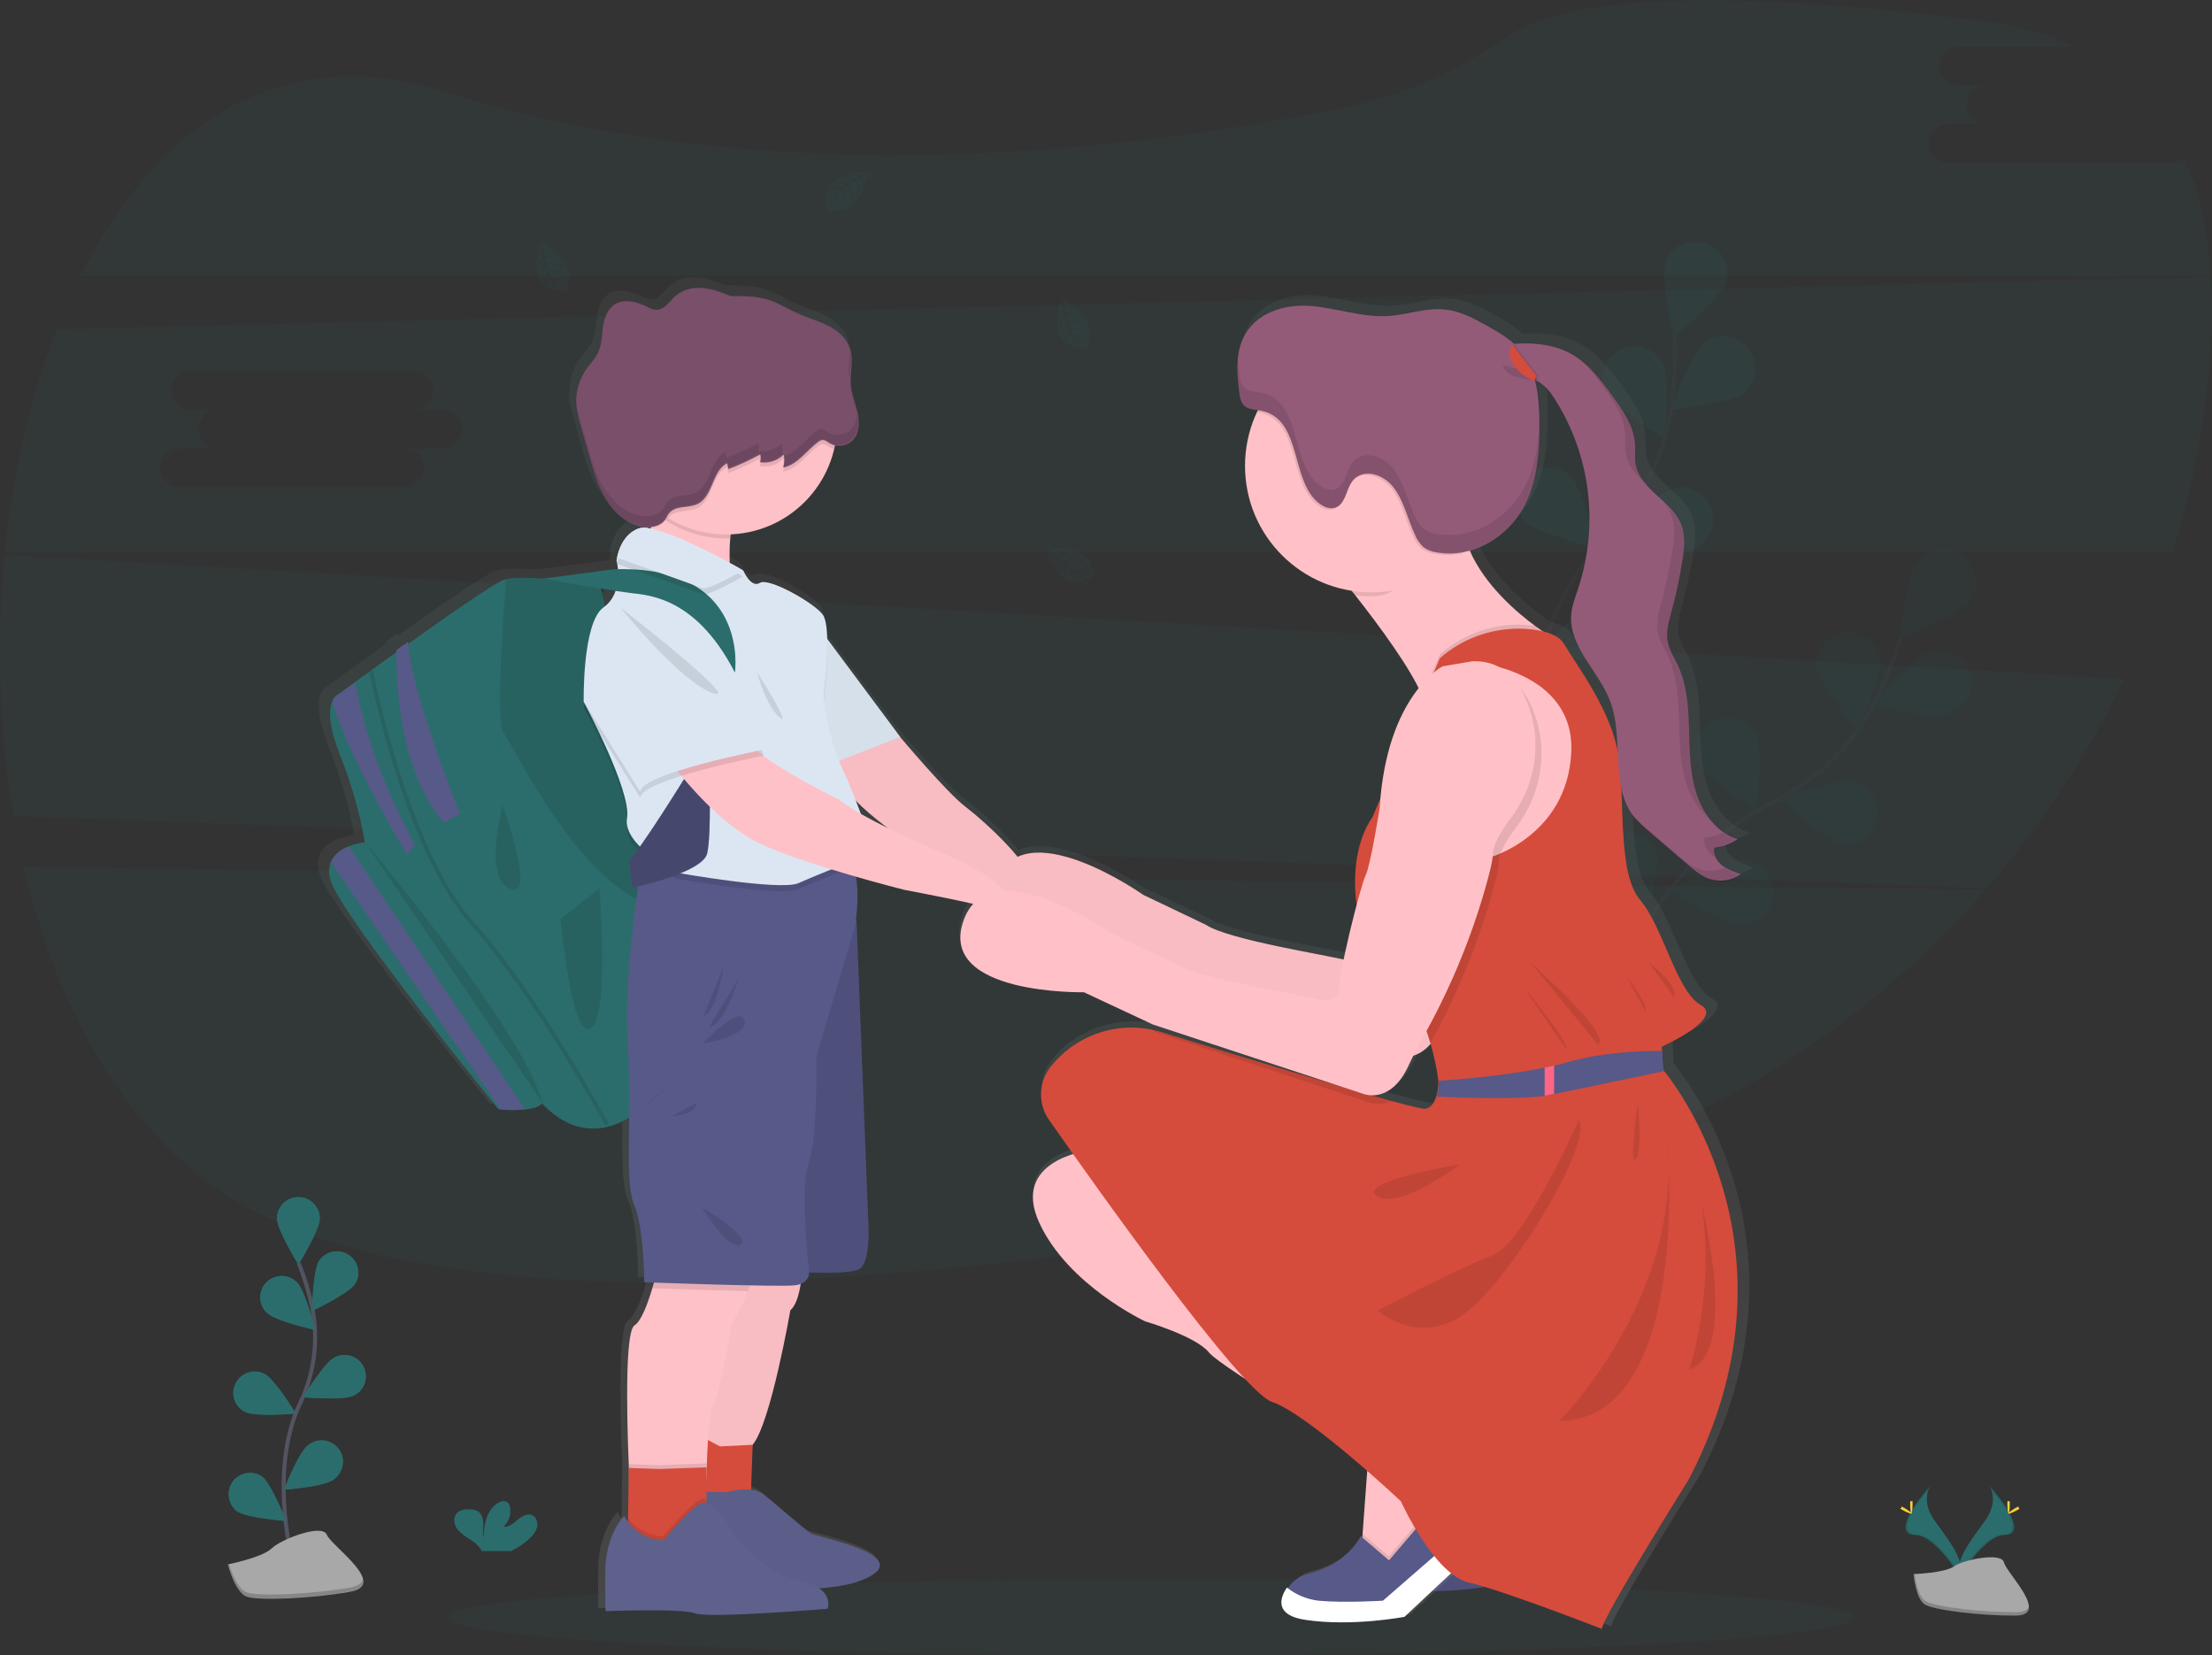 <?xml version="1.0" encoding="utf-8"?>
<!-- Generator: Adobe Illustrator 23.0.1, SVG Export Plug-In . SVG Version: 6.00 Build 0)  -->
<svg version="1.1" id="Calque_1" xmlns="http://www.w3.org/2000/svg" xmlns:xlink="http://www.w3.org/1999/xlink" x="0px" y="0px"
	 viewBox="0 0 1097.1 820.8" style="enable-background:new 0 0 1097.1 820.8;" xml:space="preserve">
<rect x="0" y="0" width="1097.1" height="820.8" fill="#333333" stroke="none"/>
<style type="text/css">
	.st0{opacity:0.1;fill:#2B6D6C;enable-background:new    ;}
	.st1{fill:#FFC1C7;}
	.st2{fill:#575988;}
	.st3{fill:none;}
	.st4{opacity:0.1;enable-background:new    ;}
	.st5{opacity:0.1;}
	.st6{fill:none;stroke:#535461;stroke-width:2;stroke-miterlimit:10;}
	.st7{fill:#2B6D6C;}
	.st8{opacity:0.25;enable-background:new    ;}
	.st9{fill:url(#SVGID_1_);}
	.st10{fill:#FFC1C8;}
	.st11{opacity:3.000000e-02;enable-background:new    ;}
	.st12{fill:#D54C3C;}
	.st13{fill:#5D618C;}
	.st14{fill:#DCE6F2;}
	.st15{fill:#FFFFFF;}
	.st16{fill:#FF6584;}
	.st17{opacity:0.2;enable-background:new    ;}
	.st18{fill:#794F6A;}
	.st19{fill:#945B79;}
	.st20{opacity:0.1;fill:none;stroke:#000000;stroke-width:2;stroke-miterlimit:10;enable-background:new    ;}
	.st21{fill:#FFD037;}
	.st22{fill:#A8A8A8;}
</style>
<title>back to school</title>
<ellipse class="st0" cx="570.7" cy="802" rx="348.8" ry="18.9"/>
<path class="st1" d="M768.3,728l-3,4.4L746.8,760l-15.8,4.8l-11.8-11.5l0.6-7.6l2.9-39.4c0,0-72.7-42.8-79.2-50.8
	S612,640.2,612,640.2s-38.2-17.8-52.5-48.8s23.8-35.8,23.8-35.8L726,692.2L768.3,728z"/>
<path class="st2" d="M785.8,744l-45.2,42.2c0,0-26,5-49.2,1.5c-14.9-2.2-12-10.4-8.1-16l0.1-0.1c2.3-3.2,5.8-5.5,9.6-6.3
	c19.2-4.6,25.9-18.6,25.9-18.6l14,12l24.2-28.3l17.9,8.4L785.8,744z"/>
<line class="st3" x1="729.8" y1="778.7" x2="775" y2="739.4"/>
<path class="st4" d="M775,738.9l-10.7-5l1-1.5l3-4.4L726,692.2L583.3,555.7c0,0-38,4.7-23.8,35.7s52.5,48.8,52.5,48.8
	s25,7.2,31.5,15.2s79.2,50.8,79.2,50.8l-2.9,39.4l-0.1,1.9l-0.9-0.8c0,0-6.6,13.9-25.9,18.6c-3.9,0.9-7.3,3.1-9.6,6.3l-0.1,0.1
	c-4,5.6-6.8,13.8,8.1,16c23.2,3.5,49.2-1.5,49.2-1.5l45.2-42.2L775,738.9z"/>
<path class="st0" d="M11.8,430C29.2,504.2,66,568.3,124,599.4c120.7,64.6,392.9,31.3,596.1-7c102.7-19.3,195.8-72.5,264.5-151.2
	L11.8,430z"/>
<path class="st0" d="M1077.2,80.7H965.7c-5.3-0.2-9.5-4.6-9.3-9.9c0.2-5.1,4.2-9.2,9.3-9.3H985c-5.3,0-9.6-4.3-9.6-9.6
	c0-5.3,4.3-9.6,9.6-9.6h-13.8c-5.3-0.2-9.5-4.6-9.3-9.9c0.2-5.1,4.2-9.2,9.3-9.3h58.2c-12.9-6-28-10.3-45.4-12.5
	c-158.6-20.4-215.3-6.9-235.3,7c-24.7,17.1-52.2,29.7-81.5,35.7c-97.9,20.2-280.9,44.5-446.8-7.8c-82.5-26-143.7,17.9-180.5,91.3
	h1056.6c-1.4-21.3-5.5-41-13.1-58.2C1081.7,79.9,1079.5,80.7,1077.2,80.7z"/>
<path class="st0" d="M2.4,275.1c-4.3,43.2-2.8,86.7,4.3,129.5l978.7,35.8c27.2-31.3,50.1-66.2,68-103.7L2.4,275.1z M389.5,367.4
	h-19.3c5.3-0.2,9.8,4,9.9,9.3s-4,9.8-9.3,9.9c-0.2,0-0.4,0-0.6,0H258.7c-5.3-0.2-9.5-4.6-9.3-9.9c0.2-5.1,4.2-9.2,9.3-9.3H278
	c-5.3,0-9.6-4.3-9.6-9.6s4.3-9.6,9.6-9.6h-13.8c-5.3-0.2-9.5-4.6-9.3-9.9c0.2-5.1,4.2-9.2,9.3-9.3h111.5c5.3,0.2,9.5,4.6,9.3,9.9
	c-0.2,5.1-4.2,9.2-9.3,9.3h13.8c5.3,0,9.6,4.3,9.6,9.6S394.8,367.4,389.5,367.4L389.5,367.4z"/>
<path class="st0" d="M1096.6,137.3l-1068.5,26c-13,33.4-21.6,71.1-25.6,110.3h1075.3c7-23,12.2-46.5,15.5-70.3
	C1096.6,180.3,1097.9,158,1096.6,137.3z M219.5,222.4h-19.3c5.3-0.2,9.8,4,9.9,9.3s-4,9.8-9.3,9.9c-0.2,0-0.4,0-0.6,0H88.7
	c-5.3-0.2-9.5-4.6-9.3-9.9c0.2-5.1,4.2-9.2,9.3-9.3H108c-5.3,0-9.6-4.3-9.6-9.6c0-5.3,4.3-9.6,9.6-9.6H94.2
	c-5.3-0.2-9.5-4.6-9.3-9.9c0.2-5.1,4.2-9.2,9.3-9.3h111.5c5.3,0.2,9.5,4.6,9.3,9.9c-0.2,5.1-4.2,9.2-9.3,9.3h13.8
	c5.3,0,9.6,4.3,9.6,9.6C229.1,218.1,224.8,222.4,219.5,222.4z"/>
<g class="st5">
	<path class="st6" d="M797.3,493.6c0,0,28.2-69.5,80.9-95.3c22.2-10.7,40.3-28.2,51.6-50.1c5.3-10.4,9.6-21.3,12.9-32.5"/>
	<path class="st7" d="M975.8,299.4c-5.5,6.9-33.9,17-33.9,17s3.4-30,8.9-36.9c5.1-7.2,15-9,22.3-3.9c7.2,5.1,9,15,3.9,22.3
		C976.6,298.4,976.2,298.9,975.8,299.4L975.8,299.4z"/>
	<path class="st7" d="M966,354c-8.4,2.8-37.7-4.2-37.7-4.2s19.2-23.3,27.5-26.1c8.2-3.4,17.5,0.6,20.9,8.7
		c3.4,8.2-0.6,17.5-8.7,20.9C967.3,353.6,966.7,353.8,966,354z"/>
	<path class="st7" d="M913.1,418.6c-8.6-1.8-30.4-22.6-30.4-22.6s28.3-10.4,36.9-8.6c8.5,2.3,13.5,11.1,11.2,19.7
		C928.7,414.8,921.1,419.8,913.1,418.6L913.1,418.6z"/>
	<path class="st7" d="M862.1,458.5c-8.8-0.3-33.8-17.2-33.8-17.2s26.1-15.1,34.9-14.8c8.8-0.3,16.2,6.7,16.5,15.5
		c0.3,8.8-6.7,16.2-15.5,16.5C863.6,458.6,862.9,458.6,862.1,458.5z"/>
	<path class="st7" d="M901,330.3c1.1,8.8,20.2,32.1,20.2,32.1s12.6-27.4,11.5-36.1c-1.7-8.7-10.1-14.3-18.8-12.6
		C906,315.1,900.5,322.3,901,330.3z"/>
	<path class="st7" d="M842,377.7c3.7,8,28.9,24.5,28.9,24.5s3.8-29.9,0.1-37.9c-4.2-7.8-13.9-10.6-21.7-6.4
		C842.2,361.7,839.1,370.2,842,377.7L842,377.7z"/>
	<path class="st7" d="M790.9,431.6c2.3,8.5,24.3,29.1,24.3,29.1s8.8-28.8,6.5-37.4c-2.8-8.4-11.9-12.9-20.3-10.1
		C793.8,415.8,789.3,423.7,790.9,431.6L790.9,431.6z"/>
	<path class="st8" d="M975.8,299.4c-5.5,6.9-33.9,17-33.9,17s3.4-30,8.9-36.9c5.1-7.2,15-9,22.3-3.9c7.2,5.1,9,15,3.9,22.3
		C976.6,298.4,976.2,298.9,975.8,299.4L975.8,299.4z"/>
	<path class="st8" d="M966,354c-8.4,2.8-37.7-4.2-37.7-4.2s19.2-23.3,27.5-26.1c8.2-3.4,17.5,0.6,20.9,8.7
		c3.4,8.2-0.6,17.5-8.7,20.9C967.3,353.6,966.7,353.8,966,354z"/>
	<path class="st8" d="M913.1,418.6c-8.6-1.8-30.4-22.6-30.4-22.6s28.3-10.4,36.9-8.6c8.5,2.3,13.5,11.1,11.2,19.7
		C928.7,414.8,921.1,419.8,913.1,418.6L913.1,418.6z"/>
	<path class="st8" d="M862.1,458.5c-8.8-0.3-33.8-17.2-33.8-17.2s26.1-15.1,34.9-14.8c8.8-0.3,16.2,6.7,16.5,15.5
		c0.3,8.8-6.7,16.2-15.5,16.5C863.6,458.6,862.9,458.6,862.1,458.5z"/>
	<path class="st8" d="M901,330.3c1.1,8.8,20.2,32.1,20.2,32.1s12.6-27.4,11.5-36.1c-1.7-8.7-10.1-14.3-18.8-12.6
		C906,315.1,900.5,322.3,901,330.3z"/>
	<path class="st8" d="M842,377.7c3.7,8,28.9,24.5,28.9,24.5s3.8-29.9,0.1-37.9c-4.2-7.8-13.9-10.6-21.7-6.4
		C842.2,361.7,839.1,370.2,842,377.7L842,377.7z"/>
	<path class="st8" d="M790.9,431.6c2.3,8.5,24.3,29.1,24.3,29.1s8.8-28.8,6.5-37.4c-2.8-8.4-11.9-12.9-20.3-10.1
		C793.8,415.8,789.3,423.7,790.9,431.6L790.9,431.6z"/>
</g>
<g class="st5">
	<path class="st6" d="M752.4,382.4c0,0,3.6-74.9,44.7-116.7c17.4-17.4,28.6-40,32-64.3c1.5-11.6,2-23.3,1.4-35"/>
	<path class="st7" d="M856.3,139.9c-2.9,8.3-26.3,27.3-26.3,27.3s-6.7-29.4-3.8-37.7c3.4-8.1,12.8-12,21-8.5
		C854.5,124.1,858.5,132.2,856.3,139.9z"/>
	<path class="st7" d="M865.3,194.7c-7,5.4-36.9,8.6-36.9,8.6s10.3-28.3,17.3-33.7c7.3-5,17.3-3.1,22.2,4.2
		C872.4,180.4,871.3,189.4,865.3,194.7L865.3,194.7z"/>
	<path class="st7" d="M836.8,273.2c-8.7,1.2-36.2-11.3-36.2-11.3s23.2-19.2,32-20.4c8.8-0.6,16.5,6.1,17.1,14.9
		C850.2,264.4,844.7,271.6,836.8,273.2L836.8,273.2z"/>
	<path class="st7" d="M801.9,327.7c-8.4,2.6-37.6-5-37.6-5s19.6-22.9,28.1-25.5c8.2-3.2,17.5,0.9,20.7,9.1
		c3.2,8.2-0.9,17.5-9.1,20.7C803.4,327.3,802.7,327.5,801.9,327.7L801.9,327.7z"/>
	<path class="st7" d="M796.1,193.9c4,7.9,29.7,23.6,29.7,23.6s2.8-30-1.2-37.9c-4.5-7.6-14.3-10.2-21.9-5.7
		C795.8,178,793,186.5,796.1,193.9L796.1,193.9z"/>
	<path class="st7" d="M756.1,258.2c6.1,6.3,35.4,13.6,35.4,13.6s-6.3-29.5-12.5-35.8c-6.5-5.9-16.7-5.5-22.6,1.1
		C751,243,750.9,252.1,756.1,258.2L756.1,258.2z"/>
	<path class="st7" d="M725.8,326c5,7.3,32.6,19.4,32.6,19.4s-1.3-30.1-6.2-37.4c-5.5-6.9-15.6-8.1-22.5-2.6
		C723.4,310.3,721.8,319.1,725.8,326L725.8,326z"/>
</g>
<path class="st0" d="M431,85.5c0,0-23.8-1.4-21,15.3c-0.3,1.7,0.6,3.5,2.1,4.3c0,0,0-1.2,2.4-0.8c0.9,0.1,1.7,0.2,2.6,0.1
	c1.2-0.1,2.3-0.5,3.2-1.3l0,0c0,0,6.7-2.8,9.3-13.7c0,0,1.9-2.4,1.9-3l-4,1.7c0,0,1.4,2.9,0.3,5.3c0,0-0.1-5.2-0.9-5.1
	c-0.2,0-2.1,1-2.1,1s2.4,5.1,0.6,8.7c0,0,0.7-6.2-1.3-8.4l-2.8,1.6c0,0,2.8,5.2,0.9,9.5c0,0,0.5-6.5-1.5-9.1l-2.6,2
	c0,0,2.6,5.1,1,8.7c0,0-0.2-7.6-1.6-8.2c-1,0.8-1.8,1.8-2.6,2.8c0,0,1.8,3.7,0.7,5.7c0,0-0.7-5.1-1.2-5.1c0,0-2.2,3.4-2.5,5.7
	c0.1-2.1,0.8-4.2,1.9-6c-1.3,0.2-2.5,0.9-3.4,1.8c0,0,0.4-2.4,4-2.6c0,0,1.9-2.6,2.3-2.7c0,0-3.6-0.3-5.8,0.7c0,0,1.9-2.2,6.5-1.2
	l2.5-2.1c0,0-4.8-0.6-6.8,0.1c0,0,2.3-2,7.5-0.5l2.8-1.6c-2.1-0.5-4.3-0.7-6.5-0.6c0,0,2.5-1.4,7.3,0.1l2-0.9c0,0-3-0.6-3.8-0.7
	s-0.9-0.3-0.9-0.3c1.9-0.3,3.8-0.1,5.6,0.6C427,87.3,431.1,85.8,431,85.5z"/>
<path class="st0" d="M368.4,166.8c0,0-8.1,22.4,8.7,24.5c1.6,0.8,3.5,0.4,4.7-0.8c0,0-1.2-0.4-0.1-2.6c0.4-0.8,0.6-1.6,0.8-2.4
	c0.3-1.1,0.1-2.3-0.4-3.4l0,0c0,0-0.8-7.2-10.5-12.8c0,0-1.8-2.5-2.4-2.6l0.5,4.3c0,0,3.2-0.5,5.2,1.2c0,0-5-1.4-5.1-0.6
	c0,0.2,0.4,2.3,0.4,2.3s5.5-0.8,8.5,1.9c0,0-5.8-2.4-8.4-1.1l0.8,3.2c0,0,5.8-1.2,9.3,1.8c0,0-6.1-2.3-9.1-1.2l1.2,3
	c0,0,5.7-1,8.6,1.5c0,0-7.4-2-8.3-0.8c0.5,1.2,1.2,2.3,2,3.3c0,0,4.1-0.6,5.7,1c0,0-5-0.8-5.2-0.3c0,0,2.6,3.1,4.7,4
	c-2-0.7-3.8-1.9-5.2-3.5c-0.1,1.3,0.1,2.6,0.7,3.7c0,0-2.2-1-1.3-4.5c0,0-1.9-2.5-1.9-3c0,0-1.3,3.4-1,5.8c0,0-1.6-2.5,0.7-6.5
	l-1.3-3c0,0-2,4.4-1.9,6.5c0,0-1.2-2.8,1.6-7.3l-0.8-3.1c-1,1.9-1.8,3.9-2.4,6c0,0-0.6-2.8,2.2-6.9l-0.3-2.1c0,0-1.4,2.7-1.7,3.5
	s-0.6,0.8-0.6,0.8c0.2-1.9,1-3.7,2.2-5.2C369,171.2,368.7,166.8,368.4,166.8z"/>
<path class="st0" d="M526.5,147.9c0,0-8.2,22.4,8.7,24.5c1.6,0.8,3.5,0.5,4.7-0.8c0,0-1.2-0.4-0.1-2.6c0.4-0.8,0.7-1.6,0.9-2.4
	c0.3-1.1,0.1-2.3-0.4-3.4l0,0c0,0-0.8-7.2-10.5-12.8c0,0-1.7-2.5-2.3-2.6l0.5,4.4c0,0,3.2-0.5,5.2,1.2c0,0-5-1.4-5.1-0.6
	c0,0.1,0.4,2.3,0.4,2.3s5.5-0.8,8.5,1.9c0,0-5.8-2.4-8.4-1.1l0.8,3.2c0,0,5.8-1.2,9.3,1.8c0,0-6.1-2.3-9.1-1.1l1.2,3
	c0,0,5.7-1,8.6,1.5c0,0-7.3-2-8.3-0.8c0.5,1.2,1.2,2.3,1.9,3.3c0,0,4.1-0.6,5.7,1c0,0-5.1-0.8-5.2-0.3c0,0,2.6,3.1,4.7,4
	c-2-0.7-3.8-1.9-5.2-3.6c-0.1,1.3,0.1,2.6,0.7,3.8c0,0-2.2-1-1.3-4.6c0,0-1.9-2.5-1.9-3c0,0-1.3,3.4-1,5.8c0,0-1.6-2.5,0.7-6.5
	l-1.3-3c0,0-2,4.4-1.8,6.5c0,0-1.2-2.8,1.6-7.3l-0.8-3.1c-1,1.9-1.8,3.9-2.4,6c0,0-0.6-2.8,2.2-6.9l-0.3-2.1c0,0-1.4,2.7-1.7,3.5
	s-0.6,0.8-0.6,0.8c0.2-1.9,1-3.7,2.2-5.2C527.1,152.3,526.7,147.9,526.5,147.9z"/>
<path class="st0" d="M268.2,119.7c0,0-8.1,22.5,8.7,24.5c1.6,0.8,3.5,0.5,4.7-0.8c0,0-1.2-0.4-0.1-2.6c0.4-0.8,0.7-1.6,0.9-2.4
	c0.3-1.1,0.1-2.3-0.4-3.4l0,0c0,0-0.8-7.2-10.5-12.8c0,0-1.7-2.5-2.4-2.6l0.5,4.3c0,0,3.2-0.5,5.2,1.2c0,0-5-1.4-5.1-0.6
	c0,0.2,0.4,2.3,0.4,2.3s5.5-0.8,8.5,1.9c0,0-5.8-2.4-8.4-1.1l0.8,3.2c0,0,5.8-1.2,9.3,1.8c0,0-6.1-2.3-9.1-1.2l1.2,3
	c0,0,5.7-1,8.6,1.5c0,0-7.4-2-8.3-0.8c0.5,1.2,1.2,2.3,1.9,3.3c0,0,4.1-0.6,5.7,1c0,0-5-0.8-5.2-0.3c0,0,2.6,3.1,4.7,4
	c-2-0.7-3.8-1.9-5.2-3.6c-0.1,1.3,0.1,2.6,0.7,3.8c0,0-2.2-1-1.4-4.5c0,0-1.9-2.5-1.9-3c0,0-1.3,3.4-1,5.8c0,0-1.6-2.5,0.7-6.5
	l-1.3-3c0,0-2,4.4-1.9,6.5c0,0-1.2-2.8,1.6-7.3l-0.8-3.1c-1,1.9-1.8,3.9-2.4,6c0,0-0.6-2.8,2.2-6.9l-0.3-2.1c0,0-1.4,2.7-1.7,3.5
	c-0.3,0.8-0.6,0.8-0.6,0.8c0.2-1.9,1-3.7,2.2-5.2C268.8,124.2,268.5,119.8,268.2,119.7z"/>
<path class="st0" d="M518.6,272c0,0,6.3,23,21.2,15c1.7-0.3,3.1-1.6,3.4-3.4c0,0-1.2,0.4-1.6-2.1c-0.1-0.9-0.4-1.7-0.7-2.5
	c-0.5-1.1-1.2-2-2.2-2.6l0,0c0,0-4.8-5.5-16-4.4c0,0-2.9-1.1-3.4-0.8l2.9,3.3c0,0,2.3-2.2,4.9-2c0,0-4.9,1.8-4.5,2.5
	c0.1,0.1,1.6,1.7,1.6,1.7s4-3.9,8.1-3.4c0,0-6.1,1.4-7.5,3.9l2.5,2.2c0,0,4.1-4.3,8.7-3.9c0,0-6.3,1.6-8.1,4.3l2.7,1.8
	c0,0,4-4.1,7.9-3.8c0,0-7.1,2.6-7.2,4.1c1.1,0.7,2.3,1.2,3.5,1.6c0,0,3-2.9,5.2-2.5c0,0-4.6,2.3-4.4,2.8c0,0,3.9,1,6.2,0.5
	c-2,0.6-4.2,0.6-6.3,0.1c0.6,1.1,1.6,2.1,2.8,2.7c0,0-2.4,0.4-3.7-2.9c0,0-3-0.9-3.3-1.4c0,0,0.9,3.5,2.5,5.3c0,0-2.7-1.1-3.2-5.7
	l-2.8-1.7c0,0,0.9,4.7,2.2,6.4c0,0-2.6-1.6-2.9-6.9l-2.5-2.1c0.2,2.2,0.8,4.3,1.5,6.3c0,0-2.1-2-2.2-6.9l-1.5-1.6c0,0,0.4,3,0.6,3.9
	s0,1,0,1c-0.9-1.7-1.3-3.6-1.2-5.5C521.7,275.4,518.8,271.9,518.6,272z"/>
<linearGradient id="SVGID_1_" gradientUnits="userSpaceOnUse" x1="564.853" y1="-26.654" x2="564.853" y2="642.349" gradientTransform="matrix(1 0 0 -1 -51.45 779.706)">
	<stop  offset="0" style="stop-color:#808080;stop-opacity:0.25"/>
	<stop  offset="0.54" style="stop-color:#808080;stop-opacity:0.12"/>
	<stop  offset="1" style="stop-color:#808080;stop-opacity:0.1"/>
</linearGradient>
<path class="st9" d="M815.5,401.8c2.2,2.5,4.6,4.8,7.2,6.9l19.5,16.6c3.5,3,7,6,11.4,7.4c5.3,1.7,11,0.8,15.6-2.4l-0.3-0.1l0.3-0.2
	c-3.3-1.1-6.7-2.2-9.4-4.3c-2.3-1.7-3.7-4.2-4.1-7l0,0c0-0.1,0-0.3,0-0.4c0-0.4,0-0.8,0.1-1.1c4.2-0.4,8.2-1.8,11.7-4.1l-0.3-0.1
	l0.3-0.2c-10.4-3.3-17.6-13.1-20.8-23.4s-3.3-21.3-3.6-32.1s-1.2-21.9-5.8-31.6c-1.8-3.7-4-7.1-4.8-11.1c-0.2-1.2-0.3-2.4-0.3-3.6
	c0.1-3.9,1.2-7.7,2.2-11.5c2.3-8.4,4.1-16.9,5.5-25.5c0.5-3.1,0.8-6.1,0.9-9.2c0.1-3-0.4-6-1.4-8.9c-4.6-11.9-20.5-17.5-22.9-30
	c-0.3-1.7-0.4-3.4-0.4-5.1c0-0.9,0-1.9,0-2.8s0-2-0.1-2.9c-0.7-8.8-6.1-16.4-11.4-23.6c-6.3-8.6-13-17.5-22.7-22.1
	c-7.5-3.6-17.6-4.8-26.6-3.9c-4-3.5-8.5-6.5-13.2-8.9c-6.9-3.8-14-7.6-21.6-8.4c-9.7-1.1-19.2,2.6-28.9,3.3c-13.2,0.9-26.1-4-39.2-5
	s-28.3,3.4-34.2,16.7c-1.4,3.2-2.2,6.6-2.5,10.1l0,0c-0.1,0.7-0.1,1.3-0.1,2v0.1c-0.1,2.7,0,5.4,0.2,8.1v0.3c0,0.5,0.1,1.1,0.2,1.6
	c0,0.2,0,0.3,0,0.5c0,0.5,0.1,1,0.2,1.5l0.1,0.5c0.1,0.6,0.2,1.3,0.2,1.9c0.2,1.3,0.4,2.6,0.8,3.8c0.2,0.7,0.6,1.4,1.1,2
	c1.4,1.8,3.6,2.4,5.8,2.7l1.8,0.2c-0.2,0.4-0.4,0.7-0.5,1.1c-4,8.4-6,17.5-6,26.8c0,31.5,23.3,57.5,53.7,62.3l1.8,2.3
	c11.2,14.1,25.3,32.8,32,46.3c-7.7,9.6-16.8,26.6-19.4,55.2l-3.8,8.9c-8,11.5-10.1,28.2-8,43.7c-2.3,8.4-4.8,18.9-6.6,27.6
	c-13.3-3-58.7-10.2-69.5-17.3l-31.5-14.8c0,0-41-28.6-63.1-19.1c-8.4-10.4-21.2-21.2-26.6-25.3c-9.4-7-32.8-34.6-32.8-34.6
	l-36.6-48.6c-0.1-5.6-0.7-10.4-2.2-12.5c-4.3-5.8-27.2-18.6-31.8-15.8s-8.4-6-8.4-6l-0.4-0.2c-0.9-0.5-3.3-1.9-6.7-3.7
	c-0.2-4.1-0.1-8.1,0.3-12.2c0.1-0.7,0.2-1.4,0.3-2c25-0.9,46.3-18.3,52.2-42.5c0.2-0.6,0.3-1.3,0.4-1.9c3.3,0.8,6.8-0.2,9.2-2.7
	c3.2-3.4,3.3-8.7,2.3-13.3s-3-8.9-3.5-13.6c-0.6-6.4,1.6-13-0.5-19c-1.7-5.1-6.3-8.8-11.1-11.3s-10.2-3.9-15.1-6.1
	c-4.7-2.1-9.1-4.9-14.1-6.6c-6.4-2.1-13.2-2.2-20-2.1c-4.2-1.7-8.6-3.3-13.1-3.9c-5-0.6-10.5,0.4-14.3,3.7c-3,2.7-5.4,6.9-9.5,7.1
	c-2,0.1-3.8-0.9-5.6-1.8c-5-2.4-11.4-3.8-16-0.6c-3.7,2.6-5,7.3-5.6,11.7s-0.7,9-2.9,12.9c-1.3,2.4-3.3,4.4-5,6.6
	c-4.2,5.6-6.1,12.5-5.5,19.5v0.2c-0.2-1-0.5-1.9-0.6-2.9c0,0.7,0,1.5,0.1,2.2c0.4,3.4,1.2,6.8,2.2,10.1l4.1,14.5
	c2.1,7.4,4.2,14.8,8.2,21.4c1.6,2.6,3.4,4.9,5.6,7c3.4,3.6,7.8,6.1,12.6,7.3c1.7,0.4,3.4,0.5,5.1,0.3c0,0.2,0,0.4-0.1,0.6
	c-0.4-0.1-0.8-0.1-1.1-0.2c-1.6-0.3-3.3-0.3-4.9,0.1c-7.9,2.8-10.3,11.4-11,14.7c-0.2,0.9-0.2,1.4-0.2,1.4s0.1,0.5,0.3,1.4l-0.1,0.3
	c-0.2,0.9-0.2,1.4-0.2,1.4s0.1,0.5,0.3,1.4l-2.1,0l-34.5,4.5c-7.9-0.5-15.4-0.7-19.4,0.3c-0.3,0.1-0.7,0.2-1,0.3
	c-5,1.7-27.9,17.5-48.5,32.1c0-0.4,0-0.8-0.1-1.2l-5.9,4.2c0,0.4,0,0.8,0,1.2c-1.5,1-2.9,2.1-4.3,3.1c-6.3,4.5-12,8.6-16.2,11.7
	c-5.2,3.7-8.4,6.1-8.4,6.1s-1.9,0.6-3.2,3.5c-1.6,3.8-2.2,11.3,3.7,26.1c10.4,26.4,12.7,44.3,12.7,44.3c-2.8,0.3-5.6,1-8.2,2
	c-3.6,1.4-7.4,3.9-8.9,8c-1,2.9-1,6-0.1,8.9C163.2,450,243,547.1,243,547.1l1,0.1c4.1,0.4,8.2,0.4,12.3,0c3.7-0.4,7.2-1.3,8.8-3.2
	c0,0,17.7,22.7,43.7,7.2c-0.2,20.6-0.7,35.7,2.6,43.3c5.1,11.8,5.1,38.7,5.1,38.7l4.8,0.2c-0.3,1-0.5,2-0.9,3
	c-2.2,7.4-5.5,16.3-9,18.4c-5.9,3.6-3.1,65.5-2.8,70.8l0,0c0,0.2,0,0.3,0,0.3l-0.3,25v2c-0.7-1-1.4-2-2-3.1c0,0-9.4,9-9.6,28
	s0.2,19.6,0.2,19.6s38-1.5,45.1,1.2s66.8-2.3,66.8-2.3s2.2-5.7-4.1-10.2c10.1-0.7,21.2-2.7,27.7-7.4c14.2-10.3-28.8-18.3-31.8-19.9
	s-17.9-14.7-24-19.7c-1.9-1.4-4-2.2-6.3-2.4l0.8-22.4c9.1-10.3,19.1-67.2,19.1-67.2c3.2-2.7,4.6-9.3,5.2-13.3c2.4-0.8,4.1-3,4.2-5.6
	l0,0c10.5,0.3,23.6,0.3,26.2-2.2c4.3-4.3,3.8-18.9,3.8-18.9L423.3,453l-0.4-0.6c1-7.1,1-14.2,0.1-21.3c13.7,3.9,24.4,6.6,24.4,6.6
	s20.6,3.8,35.1,7c-2.4,2.5-4.2,5.5-5.2,8.8c-13,37,60.7,35.5,60.7,35.5l34.8,16.1l81.9,26.8c-26.3-7.8-56.4-16.9-76.9-23.2
	c-2-0.6-4.1-1.1-6.1-1.5c-18.8-3.4-38.3,3.4-50.2,18.5c-0.1,0.2-0.3,0.4-0.4,0.5c-5.9,7.6-6.1,18.2-0.5,26.1
	c3.1,4.4,7.3,10.3,12.2,17.2c-10.4,3.1-27.6,11.9-17.1,34.4c14.5,31.2,53.3,49,53.3,49s25.4,7.3,32,15.3c1.8,2.3,9,7.3,18.3,13.3
	c6,6.3,10.7,10.5,13.5,11.4c11.1,3.7,32.8,21.3,48.1,34.5l-2.3,31.6l-0.2,1.9l-0.9-0.8c0,0-6.8,14-26.3,18.7
	c-3.9,0.9-7.4,3.1-9.8,6.4l-0.1,0.1l-0.6,0.8l-0.4-0.3c-4,5.6-5.9,13.8,9.2,16.1c23.6,3.5,50-1.5,50-1.5l23.6-21.8
	c2.6,2.2,5.7,3.8,9,4.7c17.6,4,67.1,23.1,67.1,23.1c0-5.4,43.7-74.5,43.7-74.5c59-111.7-5.2-195.1-12.2-203.8l-0.6-0.8l-0.5-9.3
	l-0.1-2.1c0,0,31.8-14.1,19.6-20.8s-19-38.9-30.5-52.3c-9-10.5-8.5-34.7-9.4-55.4c1,5.1,3.2,9.9,6.5,14c0.1,0.1,0.2,0.2,0.2,0.2
	l-0.8-0.7C815.1,401.2,815.3,401.5,815.5,401.8z M423.2,393.2c4.1,4.4,11.3,10,16,13.6c-5.7-2.8-10.1-5.1-13.5-7
	C424.8,397.6,424,395.4,423.2,393.2L423.2,393.2z M301.9,288.5c-1,2.9-2.8,5.5-5.1,7.5l-2-8.6C297.3,287.8,299.8,288.2,301.9,288.5z
	 M701.5,525.6c0.8-1.7,1.6-3.4,2.4-5c3.5-1.1,6.6-3.3,8.9-6.2c1.7,6,3,12.2,3.9,18.5c0,0.3,0,0.5,0,0.5c0,2.5-0.4,5-1.1,7.4
	c-0.9,2.9-2.6,5.7-5.7,6c-1.3,0.1-7.5-1.4-16.9-3.9c-2.7-0.7-5.7-1.6-8.9-2.5C689.2,540.1,696.1,537.3,701.5,525.6z M779.8,314.6
	c-1.9-3-5.8-4.9-10.5-6c-0.9-0.6-2.2-1.5-3.9-2.8c-8.4-6.1-25.2-20-32.9-37.7c2.1-0.6,4.2-1.4,6.3-2.3c3.1-1.4,6.1-3.2,8.8-5.4
	c0.9-0.7,1.8-1.5,2.7-2.2c2.2-2,4.2-4.2,6-6.5c0.7-1,1.4-2,2-3c1-1.5,1.9-3.1,2.7-4.8c1.8-3.8,3.2-7.9,4.2-12c0.4-1.7,0.7-3.4,1-5
	s0.5-3.4,0.7-5.1c0.6-6.1,0.9-12.2,0.7-18.3c0-0.3,0-0.6,0-0.9c0-0.1,0-0.2,0-0.3l0,0c0-6.2-0.7-12.3-2-18.4
	c0.5,0.2,0.9,0.3,1.3,0.5c0.7,0.4,1.4,0.8,2.1,1.2c-0.2-0.2-0.3-0.5-0.5-0.7c2.9,1.9,5.1,4.8,7,7.7c18,28.1,22.4,62.8,11.8,94.4
	c-1.5,4.3-3.2,8.6-3.6,13.1c-1.4,16.1,14,28.4,19.7,43.5c2.9,7.6,3.3,16,3.7,24.3C802.8,347,787,326.2,779.8,314.6L779.8,314.6z"/>
<path class="st10" d="M397.5,633.2c0,0-0.8,12.5-5.5,16.5c0,0-9.8,56.5-18.8,66.8l-1.5,5.8l-37.5-4.2l7.5-50l7-46L397.5,633.2z"/>
<path class="st11" d="M397.5,633.2c0,0-0.8,12.5-5.5,16.5c0,0-9.8,56.5-18.8,66.8l-1.5,5.8l-37.5-4.2l7.5-50l7-46L397.5,633.2z"/>
<polygon class="st12" points="357.1,717.2 373.3,716.4 372.4,741.9 360.1,750.2 337.8,745.3 345.9,711.3 "/>
<path class="st13" d="M360.1,739.9c0,0,12.7-3.7,18.7,1.1s20.7,17.9,23.6,19.5s45.2,9.6,31.2,19.8s-49.8,7.3-49.8,7.3
	s-23.4-6.8-24.1-7.2s-15-7.3-15.5-7.8s4.1-33,4.1-33L360.1,739.9z"/>
<path class="st11" d="M360.1,739.9c0,0,12.7-3.7,18.7,1.1s20.7,17.9,23.6,19.5s45.2,9.6,31.2,19.8s-49.8,7.3-49.8,7.3
	s-23.4-6.8-24.1-7.2s-15-7.3-15.5-7.8s4.1-33,4.1-33L360.1,739.9z"/>
<path class="st7" d="M323.3,402l-0.8,46.5l-1.7,99.1l-1,0.9c-29.8,25.8-50.8-1.5-50.8-1.5c-1.6,1.9-5,2.8-8.7,3.1
	c-4,0.4-8.1,0.4-12.1,0l-1-0.1c0,0-78.5-96.6-83.3-113.6c-0.9-2.9-0.9-6,0.1-8.8c1.6-4.1,5.3-6.5,8.8-7.9c2.6-1,5.3-1.7,8.1-2
	c0,0-2.2-17.8-12.5-44c-5.8-14.8-5.2-22.2-3.6-26c1.2-2.9,3.1-3.5,3.1-3.5s3.2-2.3,8.2-6c4.2-3.1,9.8-7.1,16-11.6l5.8-4.1
	c21.2-15.2,46.8-33.1,52-35c0.3-0.1,0.7-0.2,1-0.3c10.7-2.6,46.7,2.8,46.7,2.8L323.3,402z"/>
<path class="st3" d="M323.3,402l-0.8,46.5c-35.6-10.5-68.6-80-73-85.5c-3.7-4.8,0.1-57.8,1.5-75.8c10.7-2.6,46.7,2.8,46.7,2.8
	L323.3,402z"/>
<path class="st4" d="M323.3,402l-0.8,46.5c-35.6-10.5-68.6-80-73-85.5c-3.7-4.8,0.1-57.8,1.5-75.8c10.7-2.6,46.7,2.8,46.7,2.8
	L323.3,402z"/>
<path class="st1" d="M731.5,311.4c0,0-27.8,14.2-31.2,70.2c0,0-4.5,28.5-7,33.5s-14.5,52.2-13,58c0,0-2.5,5.8-11.8,3.2
	s-59.2-10.2-70.5-17.8l-31-14.8c0,0-60.5-42.8-73.2-6s59.8,35.3,59.8,35.3l34.2,16l103.8,34.2c0,0,13.8,6.2,23-13.7
	c5.9-12.6,12.9-24.6,21-36c0,0,21-59,20.8-69s22.5-33.8,22.5-33.8s4.5-63-32.5-61.8L731.5,311.4z"/>
<path class="st11" d="M731.5,311.4c0,0-27.8,14.2-31.2,70.2c0,0-4.5,28.5-7,33.5s-14.5,52.2-13,58c0,0-2.5,5.8-11.8,3.2
	s-59.2-10.2-70.5-17.8l-31-14.8c0,0-60.5-42.8-73.2-6s59.8,35.3,59.8,35.3l34.2,16l103.8,34.2c0,0,13.8,6.2,23-13.7
	c5.9-12.6,12.9-24.6,21-36c0,0,21-59,20.8-69s22.5-33.8,22.5-33.8s4.5-63-32.5-61.8L731.5,311.4z"/>
<path class="st10" d="M438,360.1c1.5,1.8,8.5,5.4,8.5,5.4s23,27.4,32.2,34.4s39.5,33.8,33.4,43.9s-13,7.9-13,7.9L445,414.1
	c0,0-19-13.6-22.9-20.1s-8.6-20.1-8.6-20.1L438,360.1z"/>
<path class="st11" d="M438,360.1c1.5,1.8,8.5,5.4,8.5,5.4s23,27.4,32.2,34.4s39.5,33.8,33.4,43.9s-13,7.9-13,7.9L445,414.1
	c0,0-19-13.6-22.9-20.1s-8.6-20.1-8.6-20.1L438,360.1z"/>
<polygon class="st14" points="407.7,313.3 446.5,365.4 411.5,379.1 397,335.4 "/>
<polygon class="st11" points="407.7,313.3 446.5,365.4 411.5,379.1 397,335.4 "/>
<path class="st2" d="M417.8,446.2l7,10.2l6,153.5c0,0,0.5,14.5-3.8,18.8s-39,1.5-39,1.5s1.2-156.5,1.8-159.5
	S417.8,446.2,417.8,446.2z"/>
<path class="st4" d="M417.8,446.2l7,10.2l6,153.5c0,0,0.5,14.5-3.8,18.8s-39,1.5-39,1.5s1.2-156.5,1.8-159.5
	S417.8,446.2,417.8,446.2z"/>
<path class="st10" d="M371,640.2c-2.3,5.6-4.9,11-8,16.2c0,0-6.5,37.1-9.3,40.5c-2,2.5-2.9,21.2-3.2,30.9c-0.1,3.5-0.2,5.9-0.2,5.9
	L312.1,752l-0.2-24.1c0,0,0-0.1,0-0.3l0,0c-0.2-5.3-3-66.8,2.8-70.4c3.4-2.1,6.6-11,8.8-18.3c1.7-5.6,2.7-10.3,2.7-10.3
	s42.5-2.8,46,1.8C373.5,632,372.6,635.9,371,640.2z"/>
<path class="st4" d="M371,640.2c-17.2-0.4-38.8-1.1-47.5-1.4c1.7-5.6,2.7-10.3,2.7-10.3s42.5-2.8,46,1.8
	C373.5,632,372.6,635.9,371,640.2z"/>
<path class="st2" d="M320.8,412.7c0,0-11.8,62.5-9.5,102.8s-1.8,70,3.2,81.8s5,38.5,5,38.5s68,2.5,75,1.5s6.8-6.2,6.8-6.2
	s-4.8-41.5-0.2-54.5s3.8-52.8,3.8-52.8l19-64c0,0,5.8-28.8-6.2-40.5S320.8,412.7,320.8,412.7z"/>
<path class="st1" d="M724.3,743l-3,4.4L702.8,775l-15.8,4.8l-11.8-11.5l0.6-7.6l2.9-39.4c0,0-72.7-42.8-79.2-50.8
	S568,655.2,568,655.2s-38.2-17.8-52.5-48.8s23.8-35.8,23.8-35.8L682,707.2L724.3,743z"/>
<polygon class="st4" points="721.3,747.3 702.8,774.9 687,779.7 675.3,768.2 675.9,760.6 688.8,771.7 713,743.4 "/>
<path class="st2" d="M741.8,759l-45.2,42.2c0,0-26,5-49.2,1.5c-14.9-2.2-12-10.4-8.1-16l0.1-0.1c2.3-3.2,5.8-5.5,9.6-6.3
	c19.2-4.6,25.9-18.6,25.9-18.6l14,12l24.2-28.3l17.9,8.4L741.8,759z"/>
<path class="st15" d="M741.8,759.4l-45.2,42.3c0,0-26,5-49.2,1.5c-14.9-2.2-13-10.4-9.1-16c4.5,3.6,9.9,5.8,15.6,6.5
	c12.8,1.2,32,0,32,0l45.2-39.3L741.8,759.4z"/>
<path class="st10" d="M368.2,253c-3.7,1.8-5.4,7.5-6,14c-1.1,11.1,0.7,24.4,0.7,24.4s-50-13.7-44.7-16.3c3.1-1.5,4.7-12.7,5.5-21.8
	c0.6-6.8,0.8-12.5,0.8-12.5S378.2,248,368.2,253z"/>
<path class="st1" d="M766.2,313.7c0,0-60.7,57.3-58.7,40.7c0.3-2.3-0.5-5.5-2.1-9.3c-5.6-13.5-21.1-34.5-33.2-49.9
	c-8.9-11.3-16-19.5-16-19.5s75.3-63.3,69.3-27.3c-1.3,8.2-0.1,16.6,3.3,24.2c7.5,17.7,24.2,31.6,32.5,37.7
	C764.3,312.5,766.2,313.7,766.2,313.7z"/>
<path class="st4" d="M717.2,259.4c-1.1,1.4-5.1,6.1-6.3,7.3c-11.4,11.9-12.9,29-30.7,29c-2.7,0-5.3-0.2-8-0.5
	c-8.9-11.3-16-19.5-16-19.5s75.3-63.3,69.3-27.3C724.1,256.9,714,251.9,717.2,259.4z"/>
<path class="st1" d="M742.9,231c0,34.6-28,62.7-62.7,62.7c-34.6,0-62.7-28-62.7-62.7c0-34.6,28-62.7,62.7-62.7c0,0,0,0,0,0
	c34.5-0.1,62.5,27.7,62.7,62.2C742.9,230.7,742.9,230.9,742.9,231z"/>
<path class="st4" d="M766.2,313.7c0,0-60.7,57.3-58.7,40.7c0.3-2.3-0.5-5.5-2.1-9.3l8.8-20.7c10.7-9.4,24.5-14.6,38.8-14.7
	c2.6,0,5.2,0.2,7.8,0.5l0.5,0.1C764.3,312.5,766.2,313.7,766.2,313.7z"/>
<path class="st12" d="M837.5,733.7c0,0-43,68.7-43,74c0,0-48.7-19-66-23s-33.7-40.3-33.7-40.3s-46-43.3-64-49.3
	c-15.3-5.1-88.7-108.6-110.5-139.8c-5.5-7.8-5.3-18.3,0.5-26l0.4-0.5c11.8-14.8,30.8-21.9,49.4-18.4c2,0.4,4,0.9,6,1.5
	c31.5,9.7,86,26.4,113.5,34c9.2,2.5,15.3,4,16.6,3.9c3-0.3,4.7-3,5.6-6c0.7-2.4,1.1-4.9,1.1-7.4c0,0,0-0.2,0-0.5
	c-0.8-6.4-2.2-12.6-4-18.8c-3.2-11-8.8-23.9-18-30.1c-7.7-5.1-13.8-16.4-16.9-29.5c-4.3-17.7-3.3-38.7,6.3-52.5l9.2-21.8l15.5-36.5
	l8.6-20.3c10.7-9.4,24.5-14.6,38.8-14.7c2.6,0,5.2,0.2,7.8,0.5c6.6,0.9,12.4,2.9,14.8,6.8c7.3,12,24,34,27.3,56s-0.7,58,10.7,71.3
	s18,45.3,30,52S824.2,519,824.2,519l0.1,2.1l0.5,9.2c0,0,0.2,0.2,0.6,0.8C832.5,539.8,895.5,622.7,837.5,733.7z"/>
<path class="st2" d="M825.5,531.1c-13.1,2.8-41.9,8.7-54.7,11.4l-2.2,0.5c-0.8,0.2-1.6,0.3-2.5,0.4c-12.9,1.8-40.8,0.9-53.6,0.4
	c0.7-2.4,1.1-4.9,1.1-7.4c0,0,0-0.2,0-0.5c9.7-0.6,32.8-2.5,52.5-6.5c1.6-0.3,3.2-0.7,4.8-1c2.2-0.5,4.4-1.1,6.5-1.7
	c17.7-5,36.4-5.7,47-5.6l0.5,9.2C824.9,530.4,825.1,530.6,825.5,531.1z"/>
<path class="st16" d="M770.8,528.3v14.1l-2.2,0.5c-0.8,0.2-1.6,0.3-2.5,0.4v-13.9C767.7,529.1,769.2,528.7,770.8,528.3z"/>
<path class="st4" d="M783,555.4c0,0-26.8,61.2-43,67.2s-56.8,27.2-56.8,27.2s23.2,20.5,47.5-2S790,565.4,783,555.4z"/>
<path class="st4" d="M812.3,547.2c0,0,2.5,23.2-1,27.5S812.3,547.2,812.3,547.2z"/>
<path class="st4" d="M826.8,562.4c0,0,13.5,141.5-53.5,142.2C773.3,704.7,836,642.4,826.8,562.4z"/>
<path class="st4" d="M843.8,596.4c0,0,19.2,74.2-6,82.8C837.8,679.2,851,640.7,843.8,596.4z"/>
<path class="st4" d="M724,577.4c-1.2,0-52,8.8-41,15.8S724,577.4,724,577.4z"/>
<path class="st4" d="M759,477.2c0,0,41.5,36.7,33.5,40.7"/>
<path class="st4" d="M755.5,489c0,0,24,29.5,21.2,31.2"/>
<path class="st4" d="M806.8,484.4c0,0,11,13.8,9.2,16.8"/>
<path class="st4" d="M817.8,477.2c0,0,15.8,12.2,12.2,17"/>
<path class="st1" d="M730.3,328.2c0,0,51.2,4,49,45.2s-40.5,51.8-40.5,51.8L689,411C689,411,711.3,331,730.3,328.2z"/>
<path class="st4" d="M576.8,511.8c31.5,9.7,86,26.4,113.5,34c-3.6,1.9-7.9,2.1-11.7,0.7l-103.8-34.2l-4.1-1.9
	C572.8,510.7,574.8,511.2,576.8,511.8z"/>
<path class="st4" d="M752.3,409.8c-4.9,6.5-9.2,13.5-9,17.9c0.1,3.1-2,11.2-4.8,20.7c-7.2,23.9-16.9,46.9-29,68.7
	c-3.2-11-8.8-23.9-18-30.1c-7.7-5.1-13.8-16.4-16.9-29.5c2.4-9.5,4.7-17.5,5.7-19.4c2.5-5,7-33.5,7-33.5c0.4-7.2,1.4-14.4,2.8-21.5
	c3.6-17.3,9.8-29,15.5-36.5c6.8-9.1,13-12.3,13-12.3l14.8-2.2c17-0.6,25.2,12.4,29.2,26.5C767.4,376.3,763.3,395.2,752.3,409.8z"/>
<path class="st1" d="M715.5,330.4c0,0-27.8,14.2-31.2,70.2c0,0-4.5,28.5-7,33.5s-14.5,52.2-13,58c0,0-2.5,5.8-11.8,3.2
	s-59.2-10.2-70.5-17.8l-31-14.8c0,0-60.5-42.8-73.2-6s59.8,35.3,59.8,35.3l34.2,16l103.8,34.2c0,0,13.8,6.2,23-13.8
	c2.3-5,4.8-9.8,7.2-14.1c12.5-22.2,22.5-45.8,29.8-70.2c2.8-9.5,4.9-17.5,4.8-20.7c-0.1-4.4,4.2-11.4,9-17.9
	c11-14.6,15-33.5,10.1-51.1c-4-14.2-12.2-27.1-29.2-26.5L715.5,330.4z"/>
<path class="st4" d="M368.2,253c-3.7,1.8-5.4,7.5-6,14c-0.6,0-1.3,0-2,0c-13.4,0-26.4-4.9-36.5-13.8c0.6-6.8,0.8-12.5,0.8-12.5
	S378.2,248,368.2,253z"/>
<path class="st10" d="M415.2,210c0,30.4-24.6,55-55,55s-55-24.6-55-55s24.6-55,55-55C390.6,155.1,415.2,179.7,415.2,210z"/>
<path class="st4" d="M433.8,425.4c0,0-28.8,11.5-37.8,15.5s-60.5-5.2-60.5-5.2s-26.8-13.5-24.5-27S289.5,351,289.5,351
	s-0.8-39.2,9.8-46.8s6.5-23.2,6.5-23.2s0-0.5,0.2-1.4c0.6-3.3,3-11.8,10.8-14.6c1.6-0.4,3.2-0.5,4.8-0.1c7.5,1.1,19.7,6.7,29.9,11.8
	c8.4,4.2,15.4,8.2,16.9,9.1l0.3,0.2c0,0,3.8,8.8,8.2,6s27,10,31.2,15.8s1.2,32.8,0.5,39.5s4.3,26.8,9.8,38.2
	S433.8,425.4,433.8,425.4z"/>
<path class="st14" d="M433.8,422.4c0,0-28.8,11.5-37.8,15.5s-60.5-5.2-60.5-5.2s-26.8-13.5-24.5-27S289.5,348,289.5,348
	s-0.8-39.2,9.8-46.8s6.5-23.2,6.5-23.2s0-0.5,0.2-1.4c0.6-3.3,3-11.8,10.8-14.6c1.6-0.4,3.2-0.5,4.8-0.1c7.5,1.1,19.7,6.7,29.9,11.8
	c8.4,4.2,15.4,8.2,16.9,9.1l0.3,0.2c0,0,3.8,8.8,8.2,6s27,10,31.2,15.8s1.2,32.8,0.5,39.5s4.3,26.8,9.8,38.2
	S433.8,422.4,433.8,422.4z"/>
<path class="st2" d="M340.7,384c0,0-24.7,40-28.7,42.2l1.5,14c0,0,35.2-7.3,37.3-17.2s1-39.5,1-39.5L340.7,384z"/>
<path class="st17" d="M340.7,384c0,0-24.7,40-28.7,42.2l1.5,14c0,0,35.2-7.3,37.3-17.2s1-39.5,1-39.5L340.7,384z"/>
<path class="st4" d="M375.4,333.1c0,0,4.4,16.9,11.2,22.6S375.4,333.1,375.4,333.1z"/>
<path class="st10" d="M332.5,377.6c0.6,1.1,21.8,29.9,44,40.5s71.9,23.1,71.9,23.1s40.2,7.5,47.1,10.4s15.6-10-27.5-28.4
	s-51.5-26.5-51.5-26.5S379,378.4,373,369.4S332.5,377.6,332.5,377.6z"/>
<path class="st4" d="M348.3,517.4c0.8-0.5,18.8-19.7,21-11.5C371.5,514.2,348.3,517.4,348.3,517.4z"/>
<path class="st4" d="M358.8,479.4c-0.2,0.8-2.8,22-10,24.5"/>
<path class="st4" d="M366.3,485.2c0,0-6.5,22.8-14.8,24.2"/>
<path class="st4" d="M333.3,553.4c0,0,11,0.2,12.5-6.8"/>
<path class="st4" d="M348.3,599c1.5,0.2,25,15.2,19,18.2S348.3,599,348.3,599z"/>
<path class="st4" d="M350.4,725.6v2.3c-0.1,3.5-0.2,5.9-0.2,5.9L312,752l-0.2-24.1c0,0,0-0.1,0-0.3l0,0v-1.6l15.3,0.5L350.4,725.6z"
	/>
<polygon class="st12" points="357.6,760.6 325.7,772.8 311.4,764.3 311.5,752.7 311.9,727.9 327.2,728.4 350.4,727.6 350.4,745 "/>
<path class="st4" d="M357.5,760.6l-31.9,12.2l-14.3-8.5l0.1-11.6c4.2,5.5,10.7,8.8,17.6,9.1c0,0,11.2-14,18-18.1
	c1-0.6,2.2-0.7,3.3-0.4v1.6L357.5,760.6z"/>
<path class="st13" d="M329.1,763.8c0,0-13,0.2-19.5-12.2c0,0-9.3,9-9.4,27.8s0.2,19.5,0.2,19.5s37.4-1.5,44.4,1.1s65.7-2.3,65.7-2.3
	s3.9-10.2-13.8-13.8s-32.4-22.5-32.9-23.3s-9.8-19-16.6-15S329.1,763.8,329.1,763.8z"/>
<path class="st4" d="M363.6,149.3l-3.7-0.5l2.3-0.1L363.6,149.3z"/>
<path class="st4" d="M415.2,210c0,4.3-0.5,8.5-1.5,12.7c-0.8-0.2-1.6-0.6-2.4-1c-1.1-0.7-2.1-1.6-3.4-1.5c-0.7,0.1-1.4,0.4-2,0.9
	c-5.9,4.3-10.3,11.5-17.5,12.8c0.7-2.1,0.8-4.4,0.3-6.5c-3.1,3.1-7.5,4.5-11.9,3.8c0.5-1.2,0.6-2.6,0.2-3.9
	c-5.1,2.8-10.3,5.3-15.8,7.3c-0.2-1-0.4-1.9-0.6-2.9c-7.7,3.7-7.1,16.4-14.7,20.2c-4.6,2.2-11,0.6-14.1,4.6
	c-0.1,0.2-0.2,0.3-0.3,0.5c-25.9-15.9-34.1-49.7-18.2-75.6c15.9-25.9,49.7-34.1,75.6-18.2C405.2,173.2,415.2,190.9,415.2,210
	L415.2,210z"/>
<path class="st18" d="M363.6,147.3c-4.6-1.9-9.3-3.8-14.3-4.4s-10.3,0.4-14.1,3.7c-3,2.6-5.4,6.9-9.4,7c-2,0.1-3.8-0.9-5.5-1.8
	c-5-2.4-11.2-3.8-15.8-0.6c-3.6,2.6-5,7.2-5.5,11.6s-0.7,9-2.8,12.9c-1.3,2.4-3.2,4.4-4.9,6.6c-4.1,5.6-6.1,12.4-5.4,19.3
	c0.4,3.4,1.1,6.8,2.2,10.1l4.1,14.4c2.1,7.3,4.2,14.7,8.1,21.2s10,12.1,17.4,13.8c4.5,1,9.9,0.2,12.4-3.6c0.6-1,1-2.1,1.8-3
	c3.1-4,9.6-2.4,14.1-4.6c7.7-3.7,7.1-16.4,14.7-20.2l0.6,2.9c5.4-2,10.7-4.5,15.8-7.3c0.4,1.3,0.4,2.7-0.2,3.9
	c4.3,0.7,8.7-0.7,11.8-3.8c0.5,2.2,0.4,4.4-0.3,6.5c7.2-1.4,11.6-8.5,17.5-12.8c0.6-0.5,1.3-0.8,2-0.9c1.3-0.1,2.3,0.8,3.4,1.5
	c3.8,2.3,8.7,1.7,11.8-1.5c3.1-3.4,3.3-8.7,2.3-13.2s-3-8.9-3.4-13.5c-0.6-6.3,1.6-12.9-0.5-18.9c-1.7-5.1-6.2-8.8-11-11.2
	s-10-3.8-14.9-6c-4.7-2.1-9-4.9-13.8-6.5c-7-2.4-14.6-2.2-22-2"/>
<path class="st7" d="M364.5,333.5c0,0,8-53.8-60.5-51.2l-34.5,4.6c0,0,32.9,5.9,40.8,6.8l0.8,0.1
	C318.5,295.2,343.9,293.5,364.5,333.5z"/>
<path class="st4" d="M320.8,548.2v-0.6C348.9,523.3,320.8,548.2,320.8,548.2z"/>
<path class="st2" d="M260.4,550.1c-4,0.4-8.1,0.4-12.1,0l-84.1-122.5c1.6-4.1,5.3-6.5,8.8-7.9L260.4,550.1z"/>
<path class="st2" d="M205.8,419l-4,4.8c0,0-30.3-50.4-36.9-76c1.2-2.9,3.1-3.5,3.1-3.5s3.2-2.3,8.2-6
	C178.2,350.2,184.6,379.7,205.8,419z"/>
<path class="st2" d="M228.1,403.4l-8,4.5c-21.8-25.6-23.7-68.5-23.5-85.6l5.8-4.1C203.1,340.7,228.1,403.4,228.1,403.4z"/>
<path class="st4" d="M249.1,399c-0.2,3.2-9.5,36.2,4,41.8C266.5,446.2,249.1,399,249.1,399z"/>
<path class="st4" d="M278,455.7c0.5,1.8,5,58.8,14.8,54.3c9.8-4.5,4.5-69.5,4.5-69.5L278,455.7z"/>
<path class="st4" d="M742.9,231c0,16.2-6.2,31.7-17.5,43.4c-4.6,1-9.3,1.1-13.9,0.2c-2.4-0.3-4.6-1.2-6.5-2.6
	c-1.8-1.7-3.3-3.8-4.2-6.1c-3.7-7.9-5.5-16.9-10.6-23.6s-15.5-9.7-20.5-2.8c-2.7,3.7-3.1,9.5-6.7,12.1c-4.3,3.1-10-0.5-13.3-5
	c-9.9-13-6.5-38.6-25.4-42.1l-0.8-0.1c14.7-31.3,52-44.8,83.4-30.1C728.8,184.6,742.9,206.7,742.9,231z"/>
<path class="st19" d="M625.2,203.6c-3.1-0.6-6.6-0.5-8.7-3.1c-1.2-1.6-1.6-3.7-1.8-5.8c-1.2-8.9-1.9-18.4,1.6-26.4
	c5.8-13.2,20.7-17.6,33.6-16.6s25.7,5.8,38.6,5c9.5-0.6,18.9-4.3,28.4-3.2c7.5,0.8,14.5,4.6,21.3,8.4c6.3,3.6,12.8,7.4,17.3,13.6
	c6.6,9.1,7.8,21.6,8,33.3c0.2,13.8-0.8,28.1-6.5,40.2c-8.4,17.6-27.1,28.1-44.5,24.9c-2.4-0.3-4.6-1.2-6.5-2.6
	c-1.8-1.7-3.3-3.8-4.2-6.1c-3.7-7.9-5.5-16.9-10.7-23.6s-15.5-9.7-20.5-2.8c-2.7,3.7-3.1,9.5-6.7,12.1c-4.3,3.1-10-0.6-13.3-5
	C640.7,232.7,644.1,207.1,625.2,203.6z"/>
<path class="st19" d="M777.4,174.5c9.5,4.6,16.1,13.4,22.3,21.9c5.2,7.1,10.5,14.7,11.2,23.4c0.3,3.6-0.3,7.2,0.4,10.7
	c2.4,12.4,18,18,22.6,29.8c2.1,5.6,1.5,11.8,0.5,17.7c-1.3,8.5-3.1,17-5.4,25.3c-1.3,5-2.9,10.2-1.8,15.3c0.8,3.9,3,7.4,4.8,11
	c4.6,9.7,5.4,20.7,5.7,31.5s0.3,21.6,3.5,31.9s10.3,19.9,20.5,23.2c-3.4,2.3-7.4,3.8-11.5,4.1c-0.6,3.4,1.3,6.8,4,8.9s6,3.2,9.2,4.3
	c-4.5,3.1-10.1,4-15.3,2.4c-4.3-1.4-7.8-4.4-11.2-7.3l-19.2-16.5c-2.6-2.1-4.9-4.4-7.1-6.9c-12.4-15.4-5-38.8-11.9-57.3
	c-5.6-15-20.8-27.3-19.4-43.3c0.4-4.5,2.1-8.7,3.5-13c10.3-31.4,6.1-65.9-11.7-93.8c-2.2-3.4-4.7-6.8-8.4-8.6
	c-5.5-2.6-13.5-1.5-16.6-6.8c-1.7-2.8-2-7.7-2.2-10.8C754.2,169.3,767.9,169.9,777.4,174.5z"/>
<path class="st4" d="M290.4,343.8c4.7-30.8,43.1-41.9,63.5-18.4c5.9,6.8,11.1,14.3,14.1,21.8c10,25.2,10.8,27.5,10.8,27.5
	s-61.8,12-61.2,21l-28-44.8C289.5,350.9,289.8,348.1,290.4,343.8z"/>
<path class="st14" d="M290.4,340.8c4.7-30.8,43.1-41.9,63.5-18.4c5.9,6.8,11.1,14.3,14.1,21.8c10,25.2,10.8,27.5,10.8,27.5
	s-61.8,12-61.2,21l-28-44.8C289.5,347.9,289.8,345.1,290.4,340.8z"/>
<path class="st4" d="M307.8,301.3c0.8,1.2,30.2,37.2,45.8,42.4S307.8,301.3,307.8,301.3z"/>
<path class="st4" d="M181.1,417.7c0,0,78,92,88,129.2"/>
<path class="st20" d="M184.1,332.7c0,0,17,88,50,125s67,100,67,100"/>
<g class="st5">
	<path d="M425.1,204.7c0.1,2.9-0.9,5.8-2.8,8c-3.1,3.2-8,3.8-11.8,1.5c-1.1-0.7-2.1-1.6-3.4-1.5c-0.7,0.1-1.4,0.4-2,0.9
		c-5.6,4.1-9.9,10.8-16.5,12.6c0.2,1.8,0.1,3.6-0.5,5.2c7.2-1.4,11.6-8.5,17.5-12.8c0.6-0.5,1.3-0.8,2-0.9c1.3-0.1,2.3,0.8,3.4,1.5
		c3.8,2.3,8.7,1.7,11.8-1.5C425.8,214.3,426,209.2,425.1,204.7z"/>
	<path d="M421.1,185.9c0.1,0.8,0.2,1.6,0.4,2.4c0-5,1.2-10.2,0-15C421.5,177.4,420.6,181.8,421.1,185.9z"/>
	<path d="M387.8,219.8c-3.1,3.1-7.5,4.5-11.8,3.8c0.5-1.3,0.6-2.6,0.2-3.9c-5.1,2.8-10.3,5.3-15.8,7.3l-0.6-2.9
		c-7.7,3.7-7.1,16.4-14.7,20.2c-4.6,2.2-11,0.6-14.1,4.6c-0.7,0.9-1.1,2-1.8,3c-2.5,3.8-7.9,4.7-12.4,3.6
		c-7.4-1.7-13.5-7.3-17.4-13.8s-6-13.9-8.1-21.2l-4.1-14.4c-0.7-2.4-1.4-4.8-1.8-7.2c0,0.7,0,1.5,0.1,2.2c0.4,3.4,1.1,6.8,2.2,10.1
		l4.1,14.4c2.1,7.3,4.2,14.7,8.1,21.2s10,12.1,17.4,13.8c4.5,1,9.9,0.2,12.4-3.6c0.6-1,1-2.1,1.8-3c3.1-4,9.6-2.4,14.1-4.6
		c7.7-3.7,7.1-16.4,14.7-20.2l0.6,2.9c5.4-2,10.7-4.5,15.8-7.3c0.4,1.3,0.4,2.7-0.2,3.9c4.1,0.7,8.3-0.6,11.4-3.4
		C388.2,223.5,388.2,221.6,387.8,219.8z"/>
</g>
<path class="st4" d="M368.5,285.8c-5.4,3.1-17.9,10-20.4,8.8c-2.7-1.2-32.2-11.6-42-15c0.6-3.3,3-11.8,10.8-14.6
	c1.6-0.4,3.2-0.5,4.8-0.1l29.9,11.8C359.9,280.9,366.9,284.8,368.5,285.8z"/>
<path class="st14" d="M368.5,282.8c-5.4,3.1-17.9,10-20.4,8.8c-2.7-1.2-32.2-11.6-42-15c0.6-3.3,3-11.8,10.8-14.6
	c1.6-0.4,3.2-0.5,4.8-0.1l29.9,11.8C359.9,277.9,366.9,281.8,368.5,282.8z"/>
<path class="st4" d="M763.5,207.4c-0.3,11.3-1.8,22.5-6.5,32.4c-8.4,17.6-27.1,28.1-44.5,24.9c-2.4-0.3-4.6-1.2-6.5-2.6
	c-1.8-1.7-3.3-3.8-4.2-6.1c-3.7-7.9-5.5-16.9-10.7-23.6s-15.5-9.7-20.5-2.8c-2.7,3.7-3.1,9.5-6.7,12.1c-4.3,3.1-10-0.6-13.3-5
	c-9.9-13-6.5-38.6-25.4-42.1c-3.1-0.6-6.6-0.5-8.7-3.1c-1.2-1.6-1.6-3.7-1.8-5.8c-0.3-2.4-0.6-4.9-0.8-7.3
	c-0.3,5.5-0.1,10.9,0.8,16.3c0.3,2.1,0.6,4.2,1.8,5.8c2,2.6,5.6,2.6,8.7,3.1c18.9,3.6,15.5,29.1,25.4,42.1c3.3,4.4,9,8.1,13.3,5
	c3.6-2.6,4-8.4,6.7-12.1c4.9-6.9,15.3-4,20.5,2.8s7,15.8,10.7,23.6c0.9,2.3,2.4,4.4,4.2,6.1c1.9,1.4,4.1,2.3,6.5,2.6
	c17.4,3.1,36.1-7.3,44.5-24.9c5.8-12.1,6.8-26.4,6.5-40.2C763.5,208.2,763.5,207.8,763.5,207.4z"/>
<g class="st5">
	<path d="M828.9,255.4c2.1,5.6,1.5,11.8,0.5,17.7c-1.3,8.5-3.1,17-5.4,25.3c-1.3,5-2.9,10.2-1.8,15.3c0.8,3.9,3,7.4,4.8,11
		c4.6,9.7,5.4,20.7,5.7,31.5s0.3,21.6,3.5,31.9c2.1,7,6.1,13.2,11.5,18.1c-2.9-3.8-5.1-8.1-6.5-12.7c-3.2-10.2-3.2-21.2-3.5-31.9
		s-1.1-21.7-5.7-31.4c-1.7-3.6-4-7.1-4.8-11c-1-5.1,0.5-10.3,1.8-15.3c2.3-8.4,4.1-16.8,5.4-25.4c0.9-5.9,1.6-12.1-0.5-17.7
		c-1.7-4.5-5-8-8.6-11.4C826.9,251.1,828.1,253.2,828.9,255.4z"/>
	<path d="M861.8,416.7c-2.7-0.9-5.2-2.2-7.4-3.9c-2.8,1.5-5.9,2.4-9.1,2.6c-0.6,3.4,1.3,6.8,4,8.9c0.5,0.4,1.1,0.8,1.7,1.2
		c-0.7-1.5-0.9-3.1-0.7-4.7C854.4,420.4,858.3,419,861.8,416.7z"/>
	<path d="M757.8,184.3c-3.8-1.8-8.7-1.9-12.5-3.4c0.2,0.7,0.5,1.4,0.8,2c3.2,5.3,11.1,4.1,16.6,6.8c0.7,0.4,1.4,0.8,2,1.2
		C763.1,188.2,760.7,185.9,757.8,184.3z"/>
	<path d="M855.2,430.4c-3.8,1.6-8.1,1.8-12.1,0.6c-4.3-1.4-7.8-4.4-11.2-7.3l-19.2-16.5c-0.9-0.8-1.8-1.6-2.7-2.4
		c0.2,0.3,0.4,0.5,0.6,0.8c2.1,2.5,4.5,4.8,7.1,6.9l19.2,16.5c3.4,2.9,6.9,5.9,11.2,7.3c5.2,1.7,10.9,0.8,15.3-2.4
		C860.5,433.2,857.7,432,855.2,430.4z"/>
	<path d="M794.8,191.4c5.2,7.1,10.5,14.7,11.2,23.4c0.3,3.6-0.3,7.2,0.4,10.7c1.1,5.6,4.9,9.9,9.2,13.9c-2.1-2.5-3.5-5.4-4.2-8.5
		c-0.7-3.5-0.2-7.2-0.4-10.8c-0.7-8.7-6-16.3-11.2-23.4c-3.8-5.2-7.7-10.4-12.3-14.8C790,185,792.4,188.2,794.8,191.4z"/>
</g>
<path class="st4" d="M750.9,170.7c0,0-6,10,11,18.3l1-2.7L750.9,170.7z"/>
<path class="st12" d="M749.9,170.7c0,0-6,10,11,18.3l1-2.7L749.9,170.7z"/>
<path class="st7" d="M986.6,736.7c0,0,5.5,7.2-2.5,18s-14.7,20-12,26.8c0,0,12.1-20.2,22-20.4S997.5,748.8,986.6,736.7z"/>
<path class="st4" d="M986.6,736.7c0.5,0.7,0.9,1.5,1.1,2.2c9.6,11.3,14.7,21.9,5.5,22.1c-8.6,0.2-18.9,15.7-21.4,19.5
	c0.1,0.3,0.2,0.6,0.3,0.9c0,0,12.1-20.2,22-20.4S997.5,748.8,986.6,736.7z"/>
<path class="st21" d="M996.8,745.8c0,2.5-0.3,4.6-0.6,4.6s-0.6-2-0.6-4.6s0.3-1.3,0.7-1.3S996.8,743.3,996.8,745.8z"/>
<path class="st21" d="M1000.3,748.9c-2.2,1.2-4.2,1.9-4.3,1.6s1.5-1.5,3.7-2.8s1.3-0.3,1.5,0S1002.5,747.7,1000.3,748.9z"/>
<path class="st7" d="M957.5,736.7c0,0-5.5,7.2,2.5,18s14.7,20,12,26.8c0,0-12.1-20.2-22-20.4S946.7,748.8,957.5,736.7z"/>
<path class="st4" d="M957.5,736.7c-0.5,0.7-0.9,1.5-1.1,2.2c-9.6,11.3-14.7,21.9-5.5,22.1c8.6,0.2,18.9,15.7,21.4,19.5
	c-0.1,0.3-0.2,0.6-0.3,0.9c0,0-12.1-20.2-22-20.4S946.7,748.8,957.5,736.7z"/>
<path class="st21" d="M947.4,745.8c0,2.5,0.3,4.6,0.6,4.6s0.6-2,0.6-4.6s-0.3-1.3-0.7-1.3S947.4,743.3,947.4,745.8z"/>
<path class="st21" d="M943.9,748.9c2.2,1.2,4.2,1.9,4.3,1.6s-1.5-1.5-3.7-2.8s-1.3-0.3-1.5,0S941.6,747.7,943.9,748.9z"/>
<path class="st22" d="M949.1,780.5c0,0,15.4-0.5,20-3.8c4.6-3.3,23.6-7.2,24.8-2s23.1,26.3,5.7,26.4s-40.3-2.7-44.9-5.5
	S949.1,780.5,949.1,780.5z"/>
<path class="st17" d="M999.9,799.4c-17.3,0.1-40.3-2.7-44.9-5.5c-3.5-2.2-4.9-9.8-5.4-13.4h-0.5c0,0,1,12.4,5.6,15.2
	s27.6,5.7,44.9,5.5c5,0,6.7-1.8,6.6-4.5C1005.5,798.4,1003.7,799.4,999.9,799.4z"/>
<path class="st7" d="M262.6,762.9c1.8-1.5,3.2-3.5,3.8-5.8c0.5-2.3-0.5-5.1-2.7-5.9c-2.5-0.9-5.1,0.8-7.1,2.5
	c-2,1.7-4.3,3.7-6.9,3.3c2.7-2.5,4-6.2,3.2-9.8c-0.1-0.7-0.4-1.4-0.9-2c-1.4-1.5-3.8-0.8-5.5,0.3c-5.2,3.7-6.6,10.7-6.7,17.1
	c-0.5-2.3-0.1-4.7-0.1-7s-0.7-5-2.6-6.2c-1.2-0.7-2.6-1-4-1c-2.3-0.1-4.9,0.2-6.5,1.9c-2,2.1-1.5,5.7,0.3,8s4.4,3.8,6.8,5.4
	c1.9,1.2,3.6,2.7,4.8,4.6c0.1,0.3,0.3,0.5,0.4,0.8h14.6C256.8,767.5,259.9,765.4,262.6,762.9z"/>
<path class="st6" d="M146.2,778.7c0,0-14-47.7,2.6-82.8c7.1-14.7,9.2-31.3,6.1-47.3c-1.6-7.6-3.8-15-6.7-22.2"/>
<path class="st7" d="M158.6,604.2c0,5.8-10.6,22.8-10.6,22.8s-10.6-17-10.6-22.8c0-5.8,4.7-10.6,10.6-10.6
	C153.9,593.6,158.6,598.4,158.6,604.2L158.6,604.2L158.6,604.2z"/>
<path class="st7" d="M176.1,636.6c-3.2,4.9-21.3,13.4-21.3,13.4s0.3-20,3.5-24.9c3.3-4.8,9.9-6.1,14.7-2.8
	C177.8,625.5,179.1,631.8,176.1,636.6z"/>
<path class="st7" d="M175.4,692c-5.2,2.6-25.1,0.8-25.1,0.8s10.4-17.1,15.6-19.7c5.2-2.7,11.6-0.8,14.3,4.4
	c2.7,5.2,0.8,11.6-4.4,14.3C175.6,691.8,175.5,691.9,175.4,692z"/>
<path class="st7" d="M165.4,733.7c-4.7,3.5-24.6,5-24.6,5s7.3-18.6,12-22.1c4.5-3.7,11.2-3,14.9,1.5c3.7,4.5,3,11.2-1.5,14.9
	C165.9,733.2,165.6,733.4,165.4,733.7L165.4,733.7z"/>
<path class="st7" d="M132.6,651.1c4.2,4.1,23.7,8.3,23.7,8.3s-4.8-19.4-9-23.5c-4.1-4.2-10.8-4.3-15-0.2s-4.3,10.8-0.2,15
	C132.3,650.9,132.5,651,132.6,651.1L132.6,651.1z"/>
<path class="st7" d="M121.6,700.1c5.2,2.6,25.1,0.8,25.1,0.8s-10.4-17.1-15.6-19.7c-5.2-2.6-11.6-0.5-14.2,4.7
	C114.2,691.1,116.3,697.5,121.6,700.1L121.6,700.1z"/>
<path class="st7" d="M117.3,749.2c4.7,3.5,24.6,5,24.6,5s-7.3-18.6-12-22.1c-4.9-3.2-11.4-1.9-14.7,2.9
	C112.2,739.6,113.1,745.6,117.3,749.2L117.3,749.2z"/>
<path class="st7" d="M158.6,604.2c0,5.8-10.6,22.8-10.6,22.8s-10.6-17-10.6-22.8c0-5.8,4.7-10.6,10.6-10.6
	C153.9,593.6,158.6,598.4,158.6,604.2L158.6,604.2L158.6,604.2z"/>
<path class="st7" d="M176.1,636.6c-3.2,4.9-21.3,13.4-21.3,13.4s0.3-20,3.5-24.9c3.3-4.8,9.9-6.1,14.7-2.8
	C177.8,625.5,179.1,631.8,176.1,636.6z"/>
<path class="st7" d="M175.4,692c-5.2,2.6-25.1,0.8-25.1,0.8s10.4-17.1,15.6-19.7c5.2-2.7,11.6-0.8,14.3,4.4
	c2.7,5.2,0.8,11.6-4.4,14.3C175.6,691.8,175.5,691.9,175.4,692z"/>
<path class="st7" d="M165.4,733.7c-4.7,3.5-24.6,5-24.6,5s7.3-18.6,12-22.1c4.5-3.7,11.2-3,14.9,1.5c3.7,4.5,3,11.2-1.5,14.9
	C165.9,733.2,165.6,733.4,165.4,733.7L165.4,733.7z"/>
<path class="st7" d="M132.6,651.1c4.2,4.1,23.7,8.3,23.7,8.3s-4.8-19.4-9-23.5c-4.1-4.2-10.8-4.3-15-0.2s-4.3,10.8-0.2,15
	C132.3,650.9,132.5,651,132.6,651.1L132.6,651.1z"/>
<path class="st7" d="M121.6,700.1c5.2,2.6,25.1,0.8,25.1,0.8s-10.4-17.1-15.6-19.7c-5.2-2.6-11.6-0.5-14.2,4.7
	C114.2,691.1,116.3,697.5,121.6,700.1L121.6,700.1z"/>
<path class="st7" d="M117.3,749.2c4.7,3.5,24.6,5,24.6,5s-7.3-18.6-12-22.1c-4.9-3.2-11.4-1.9-14.7,2.9
	C112.2,739.6,113.1,745.6,117.3,749.2L117.3,749.2z"/>
<path class="st22" d="M113,775.7c0,0,17.1-3.4,21.7-7.9s25.1-12.5,27.4-6.8s30.8,24.9,11.4,28.3s-45.6,4.5-51.3,2.3
	S113,775.7,113,775.7z"/>
<path class="st17" d="M173.5,787.2c-19.4,3.4-45.6,4.5-51.3,2.3c-4.3-1.7-7.4-10-8.6-13.9l-0.6,0.1c0,0,3.4,13.6,9.1,15.8
	s31.9,1.1,51.3-2.3c5.6-1,7.2-3.3,6.6-6.2C179.6,785,177.6,786.4,173.5,787.2z"/>
</svg>
